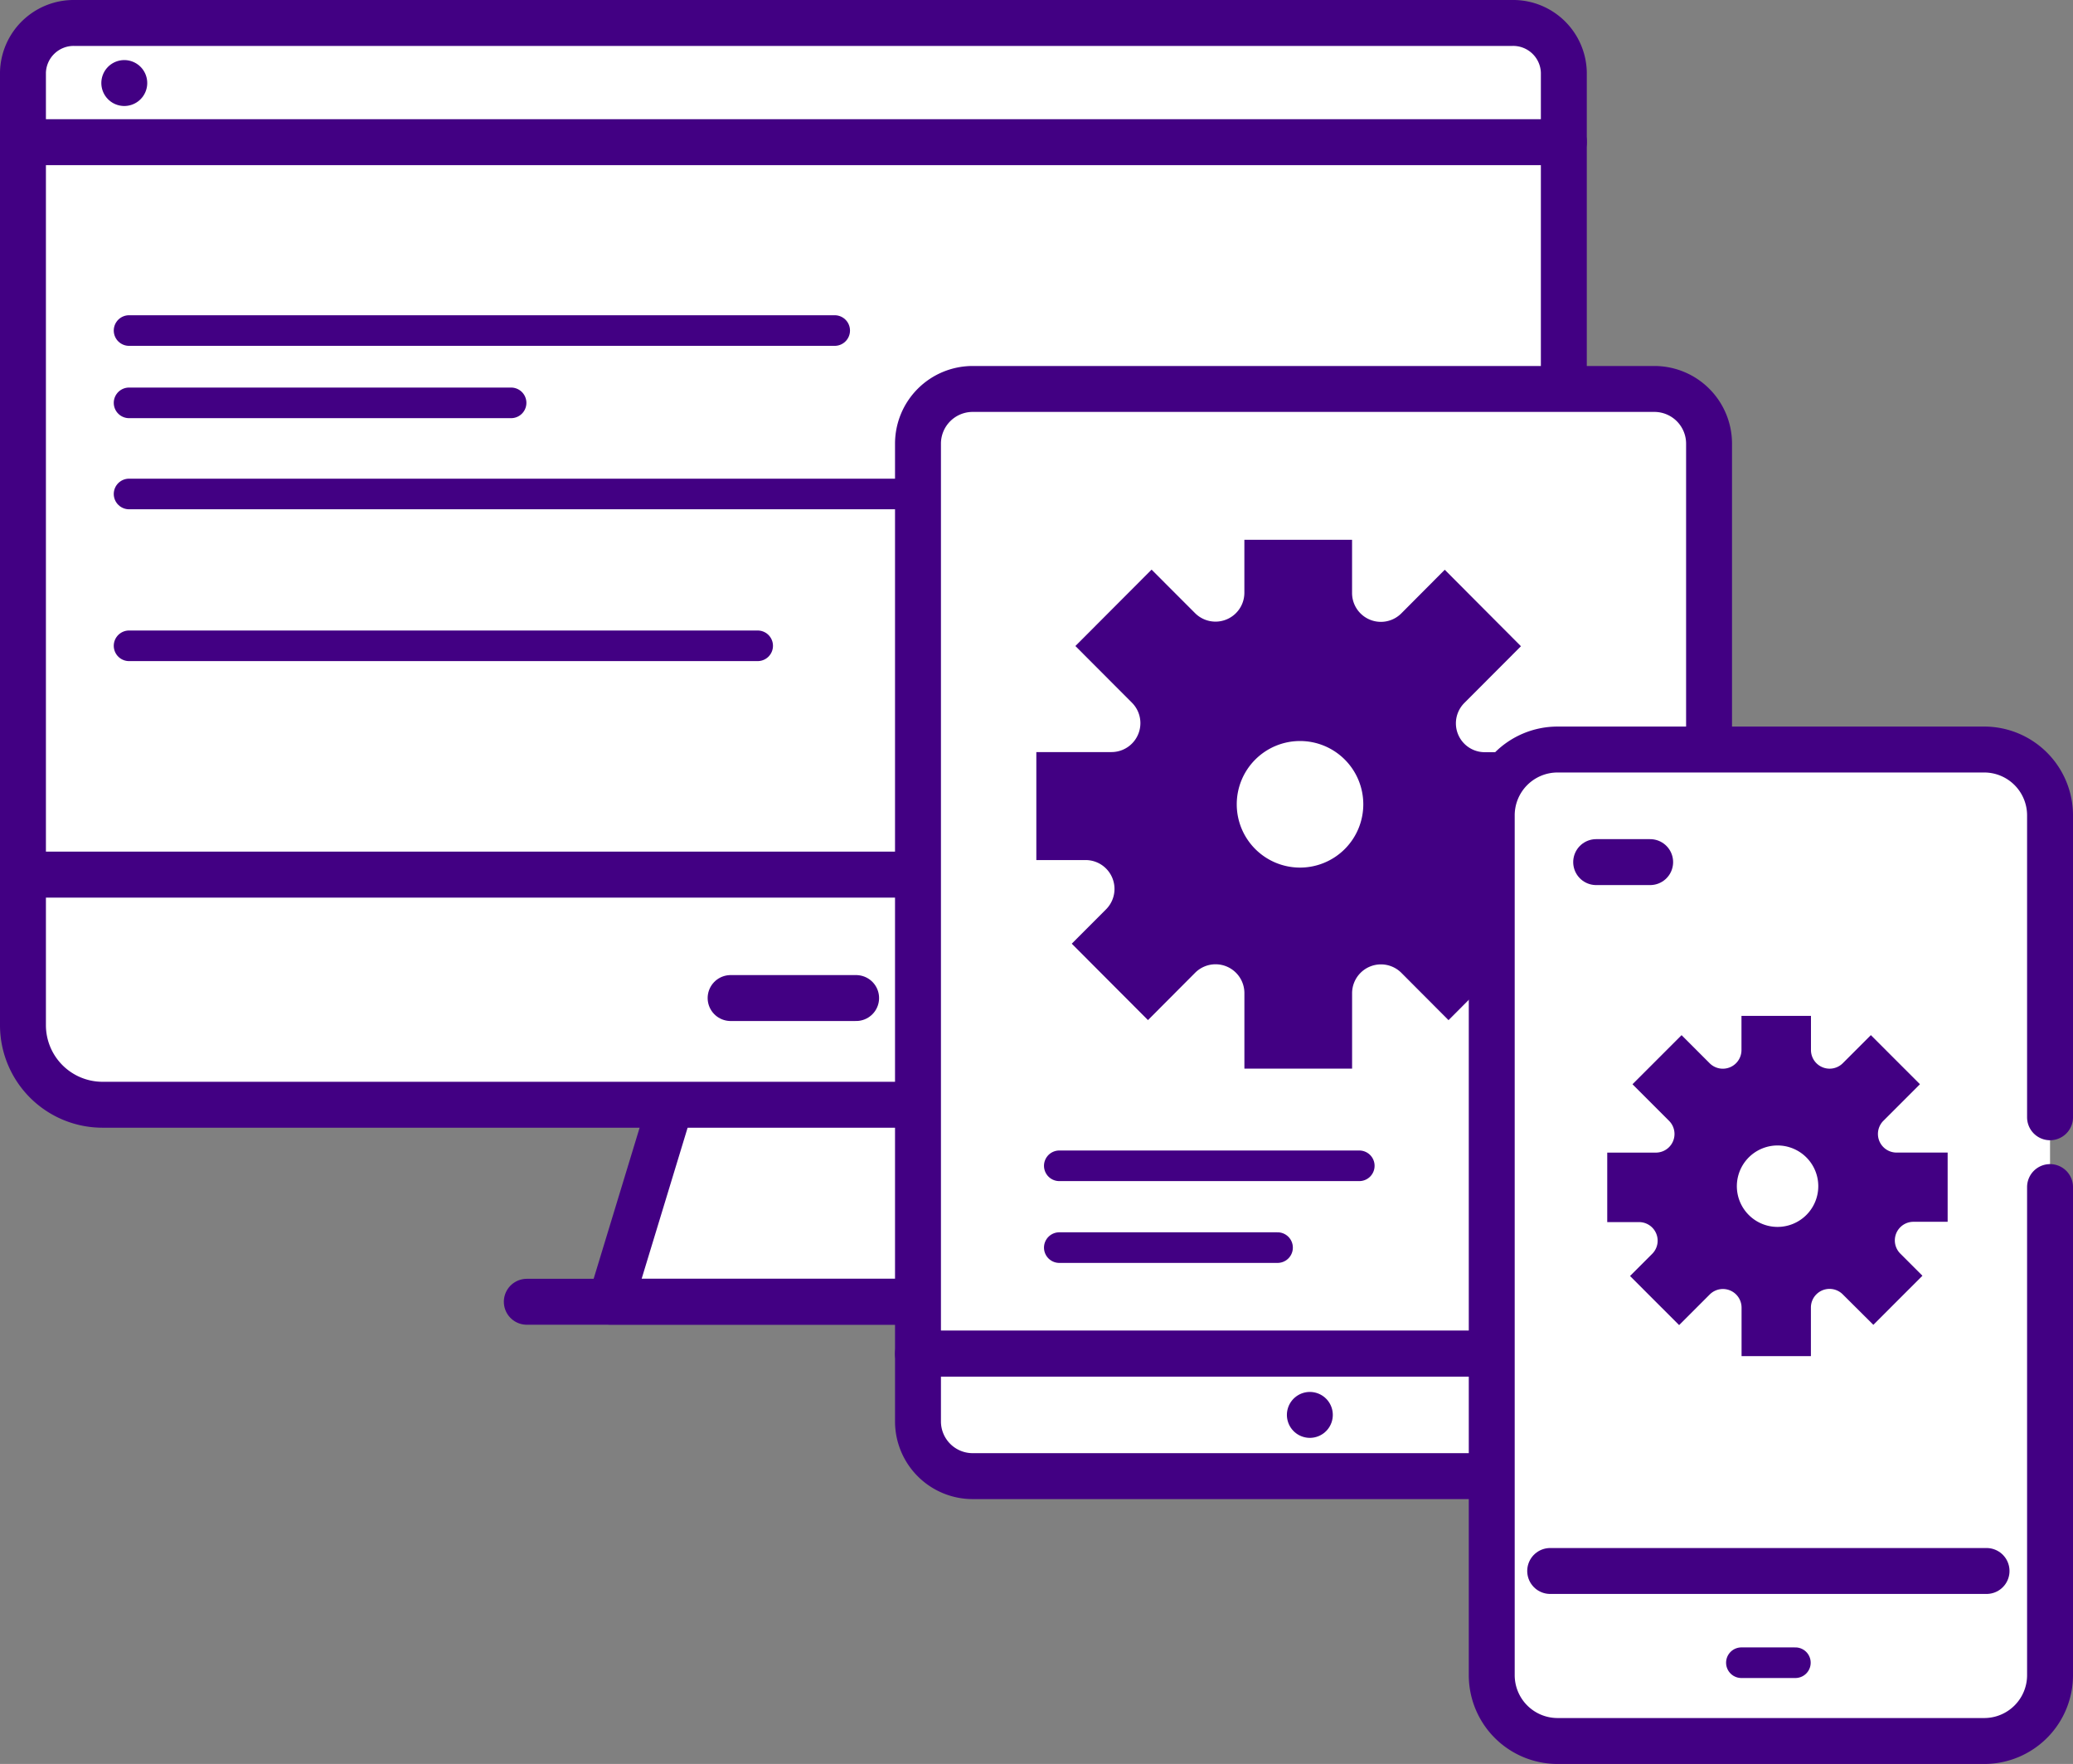 <svg xmlns="http://www.w3.org/2000/svg" width="67.719" height="57.613" viewBox="0 0 67.719 57.613">
  <rect x="0" y="0" width="67.719" height="57.613" fill="#808080" stroke="none"/>
  <g id="app_1_" data-name="app (1)" transform="translate(-249.25 -363.72)">
    <g id="Group_1" data-name="Group 1" transform="translate(250 364.47)">
      <path id="Path_1" data-name="Path 1" d="M696.838,1168.7H684.9l1.995-6.554h7.948Z" transform="translate(-665.701 -1126.935)" fill="#fff" stroke="#420083" stroke-linecap="round" stroke-linejoin="round" stroke-width="1.5"/>
      <path id="Path_2" data-name="Path 2" d="M250,452.29h50.336v23.94H250Z" transform="translate(-250 -448.413)" fill="#fff" stroke="#420083" stroke-linecap="round" stroke-linejoin="round" stroke-width="1.5"/>
      <path id="Path_3" data-name="Path 3" d="M250,994.59v4.916a2.6,2.6,0,0,0,2.6,2.6H297.74a2.6,2.6,0,0,0,2.6-2.6V994.59Z" transform="translate(-250 -966.773)" fill="#fff" stroke="#420083" stroke-linecap="round" stroke-linejoin="round" stroke-width="1.5"/>
      <path id="Path_4" data-name="Path 4" d="M300.336,366.083v2.281H250v-2.281a1.657,1.657,0,0,1,1.682-1.613h46.967A1.656,1.656,0,0,1,300.336,366.083Z" transform="translate(-250 -364.47)" fill="#fff" stroke="#420083" stroke-linecap="round" stroke-linejoin="round" stroke-width="1.5"/>
      <path id="Path_5" data-name="Path 5" d="M640.652,1310.6H622.84" transform="translate(-606.381 -1268.832)" fill="rgba(0,0,0,0)" stroke="#420083" stroke-linecap="round" stroke-linejoin="round" stroke-width="1.5"/>
      <path id="Path_6" data-name="Path 6" d="M777.807,1085.89h-4.1" transform="translate(-750.59 -1054.042)" fill="rgba(0,0,0,0)" stroke="#420083" stroke-linecap="round" stroke-linejoin="round" stroke-width="1.5"/>
      <path id="Path_7" data-name="Path 7" d="M351.571,592.03H328.52" transform="translate(-325.054 -581.984)" fill="rgba(0,0,0,0)" stroke="#420083" stroke-linecap="round" stroke-linejoin="round" stroke-width="1"/>
      <path id="Path_8" data-name="Path 8" d="M341,645.53H328.52" transform="translate(-325.054 -633.122)" fill="rgba(0,0,0,0)" stroke="#420083" stroke-linecap="round" stroke-linejoin="round" stroke-width="1"/>
      <path id="Path_9" data-name="Path 9" d="M357.109,712.94H328.52" transform="translate(-325.054 -697.556)" fill="rgba(0,0,0,0)" stroke="#420083" stroke-linecap="round" stroke-linejoin="round" stroke-width="1"/>
      <path id="Path_10" data-name="Path 10" d="M349.055,825.28H328.52" transform="translate(-325.054 -804.937)" fill="rgba(0,0,0,0)" stroke="#420083" stroke-linecap="round" stroke-linejoin="round" stroke-width="1"/>
      <path id="Path_11" data-name="Path 11" d="M324.97,408.91H329.5" transform="translate(-321.66 -406.948)" fill="rgba(0,0,0,0)" stroke="#420083" stroke-linecap="round" stroke-linejoin="round" stroke-width="1.5" stroke-dasharray="0 40.54"/>
      <path id="Path_12" data-name="Path 12" d="M938.142,637.032a1.787,1.787,0,0,0-1.782-1.782H914.082a1.787,1.787,0,0,0-1.782,1.782v29.728h25.842Z" transform="translate(-883.062 -623.296)" fill="#fff" stroke="#420083" stroke-linecap="round" stroke-linejoin="round" stroke-width="1.5"/>
      <path id="Path_13" data-name="Path 13" d="M912.3,1349v2.218a1.787,1.787,0,0,0,1.782,1.782H936.36a1.787,1.787,0,0,0,1.782-1.782V1349Z" transform="translate(-883.062 -1305.537)" fill="#fff" stroke="#420083" stroke-linecap="round" stroke-linejoin="round" stroke-width="1.5"/>
      <path id="Path_14" data-name="Path 14" d="M1184.061,1390.01h-.841" transform="translate(-1142.022 -1344.547)" fill="rgba(0,0,0,0)" stroke="#420083" stroke-linecap="round" stroke-linejoin="round" stroke-width="1.5" stroke-dasharray="0 40.54"/>
    </g>
    <path id="Path_15" data-name="Path 15" d="M1017.106,753.807h-2.577a.942.942,0,0,1-.667-1.608l1.844-1.848a.008.008,0,0,0,0-.01l-2.484-2.493-1.418,1.424a.942.942,0,0,1-1.61-.666v-1.73a.006.006,0,0,0-.006-.006h-3.512V748.6a.943.943,0,0,1-1.61.666l-1.421-1.422-2.484,2.49a.007.007,0,0,0,0,.01l1.844,1.848a.945.945,0,0,1-.667,1.611H999.88v3.521a.006.006,0,0,0,.006.006h1.606a.943.943,0,0,1,.667,1.608l-1.116,1.118a.008.008,0,0,0,0,.011l2.484,2.49,1.54-1.545a.942.942,0,0,1,1.61.666v2.459a.006.006,0,0,0,.006.006h3.512v-2.463a.943.943,0,0,1,1.61-.666l1.54,1.545,2.484-2.49a.008.008,0,0,0,0-.011l-1.116-1.118a.943.943,0,0,1,.667-1.608h1.727a.006.006,0,0,0,.006-.006v-3.518A.005.005,0,0,0,1017.106,753.807Zm-8.612,3.769a2.067,2.067,0,1,1,2.067-2.067,2.067,2.067,0,0,1-2.067,2.067Z" transform="translate(-716.776 -365.519)" fill="#420083"/>
    <path id="Path_16" data-name="Path 16" d="M1355.117,916.311v15.937a2.15,2.15,0,0,1-2.133,2.155h-13.972a2.151,2.151,0,0,1-2.133-2.155V904.175a2.15,2.15,0,0,1,2.133-2.155h13.972a2.151,2.151,0,0,1,2.133,2.155v9.856" transform="translate(-1038.898 -513.819)" fill="#fff" stroke="#420083" stroke-linecap="round" stroke-linejoin="round" stroke-width="1.5"/>
    <path id="Path_17" data-name="Path 17" d="M1373.079,942.63h14.4a.2.2,0,0,1,.2.2V970.47a1,1,0,0,1-1,1h-12.8a1,1,0,0,1-1-1V942.829A.2.2,0,0,1,1373.079,942.63Z" transform="translate(-1073.309 -552.637)" fill="#fff"/>
    <path id="Path_18" data-name="Path 18" d="M1415.894,985.32h-1.764" transform="translate(-1112.738 -593.442)" fill="#ffd655" stroke="#420083" stroke-linecap="round" stroke-linejoin="round" stroke-width="1.5"/>
    <path id="Path_19" data-name="Path 19" d="M1525.224,1555h-1.764" transform="translate(-1217.324 -1136.973)" fill="#ffd655" stroke="#420083" stroke-linecap="round" stroke-linejoin="round" stroke-width="1"/>
    <path id="Path_20" data-name="Path 20" d="M1394.375,1509.78H1380.12" transform="translate(-1080.23 -1094.749)" fill="#ffd655" stroke="#420083" stroke-linecap="round" stroke-linejoin="round" stroke-width="1.5"/>
    <path id="Path_21" data-name="Path 21" d="M1433.269,1103.392H1431.6a.608.608,0,0,1-.431-1.037l1.192-1.192a0,0,0,0,0,0-.007l-1.6-1.6-.917.917a.609.609,0,0,1-1.04-.429v-1.116a0,0,0,0,0,0,0h-2.27v1.117a.609.609,0,0,1-1.04.429l-.917-.917-1.6,1.6a0,0,0,0,0,0,.007l1.192,1.192a.608.608,0,0,1-.431,1.037h-1.589v2.27a0,0,0,0,0,0,0h1.038a.607.607,0,0,1,.431,1.036l-.721.721a0,0,0,0,0,0,.007l1.6,1.6,1-1a.609.609,0,0,1,1.04.429v1.585a0,0,0,0,0,0,0h2.265v-1.589a.609.609,0,0,1,1.04-.429l1,.995,1.6-1.6a0,0,0,0,0,0-.007l-.721-.721a.608.608,0,0,1,.431-1.037h1.117a0,0,0,0,0,0,0V1103.4A0,0,0,0,0,1433.269,1103.392Zm-5.562,2.428a1.33,1.33,0,1,1,.944-.387,1.332,1.332,0,0,1-.944.387Z" transform="translate(-1120.395 -702.027)" fill="#420083"/>
    <path id="Path_22" data-name="Path 22" d="M1016.87,1210h9.8" transform="translate(-733.016 -808.203)" fill="#ffd655" stroke="#420083" stroke-linecap="round" stroke-linejoin="round" stroke-width="1"/>
    <path id="Path_23" data-name="Path 23" d="M1016.87,1270.54H1024" transform="translate(-733.016 -866.071)" fill="#ffd655" stroke="#420083" stroke-linecap="round" stroke-linejoin="round" stroke-width="1"/>
  </g>
</svg>
